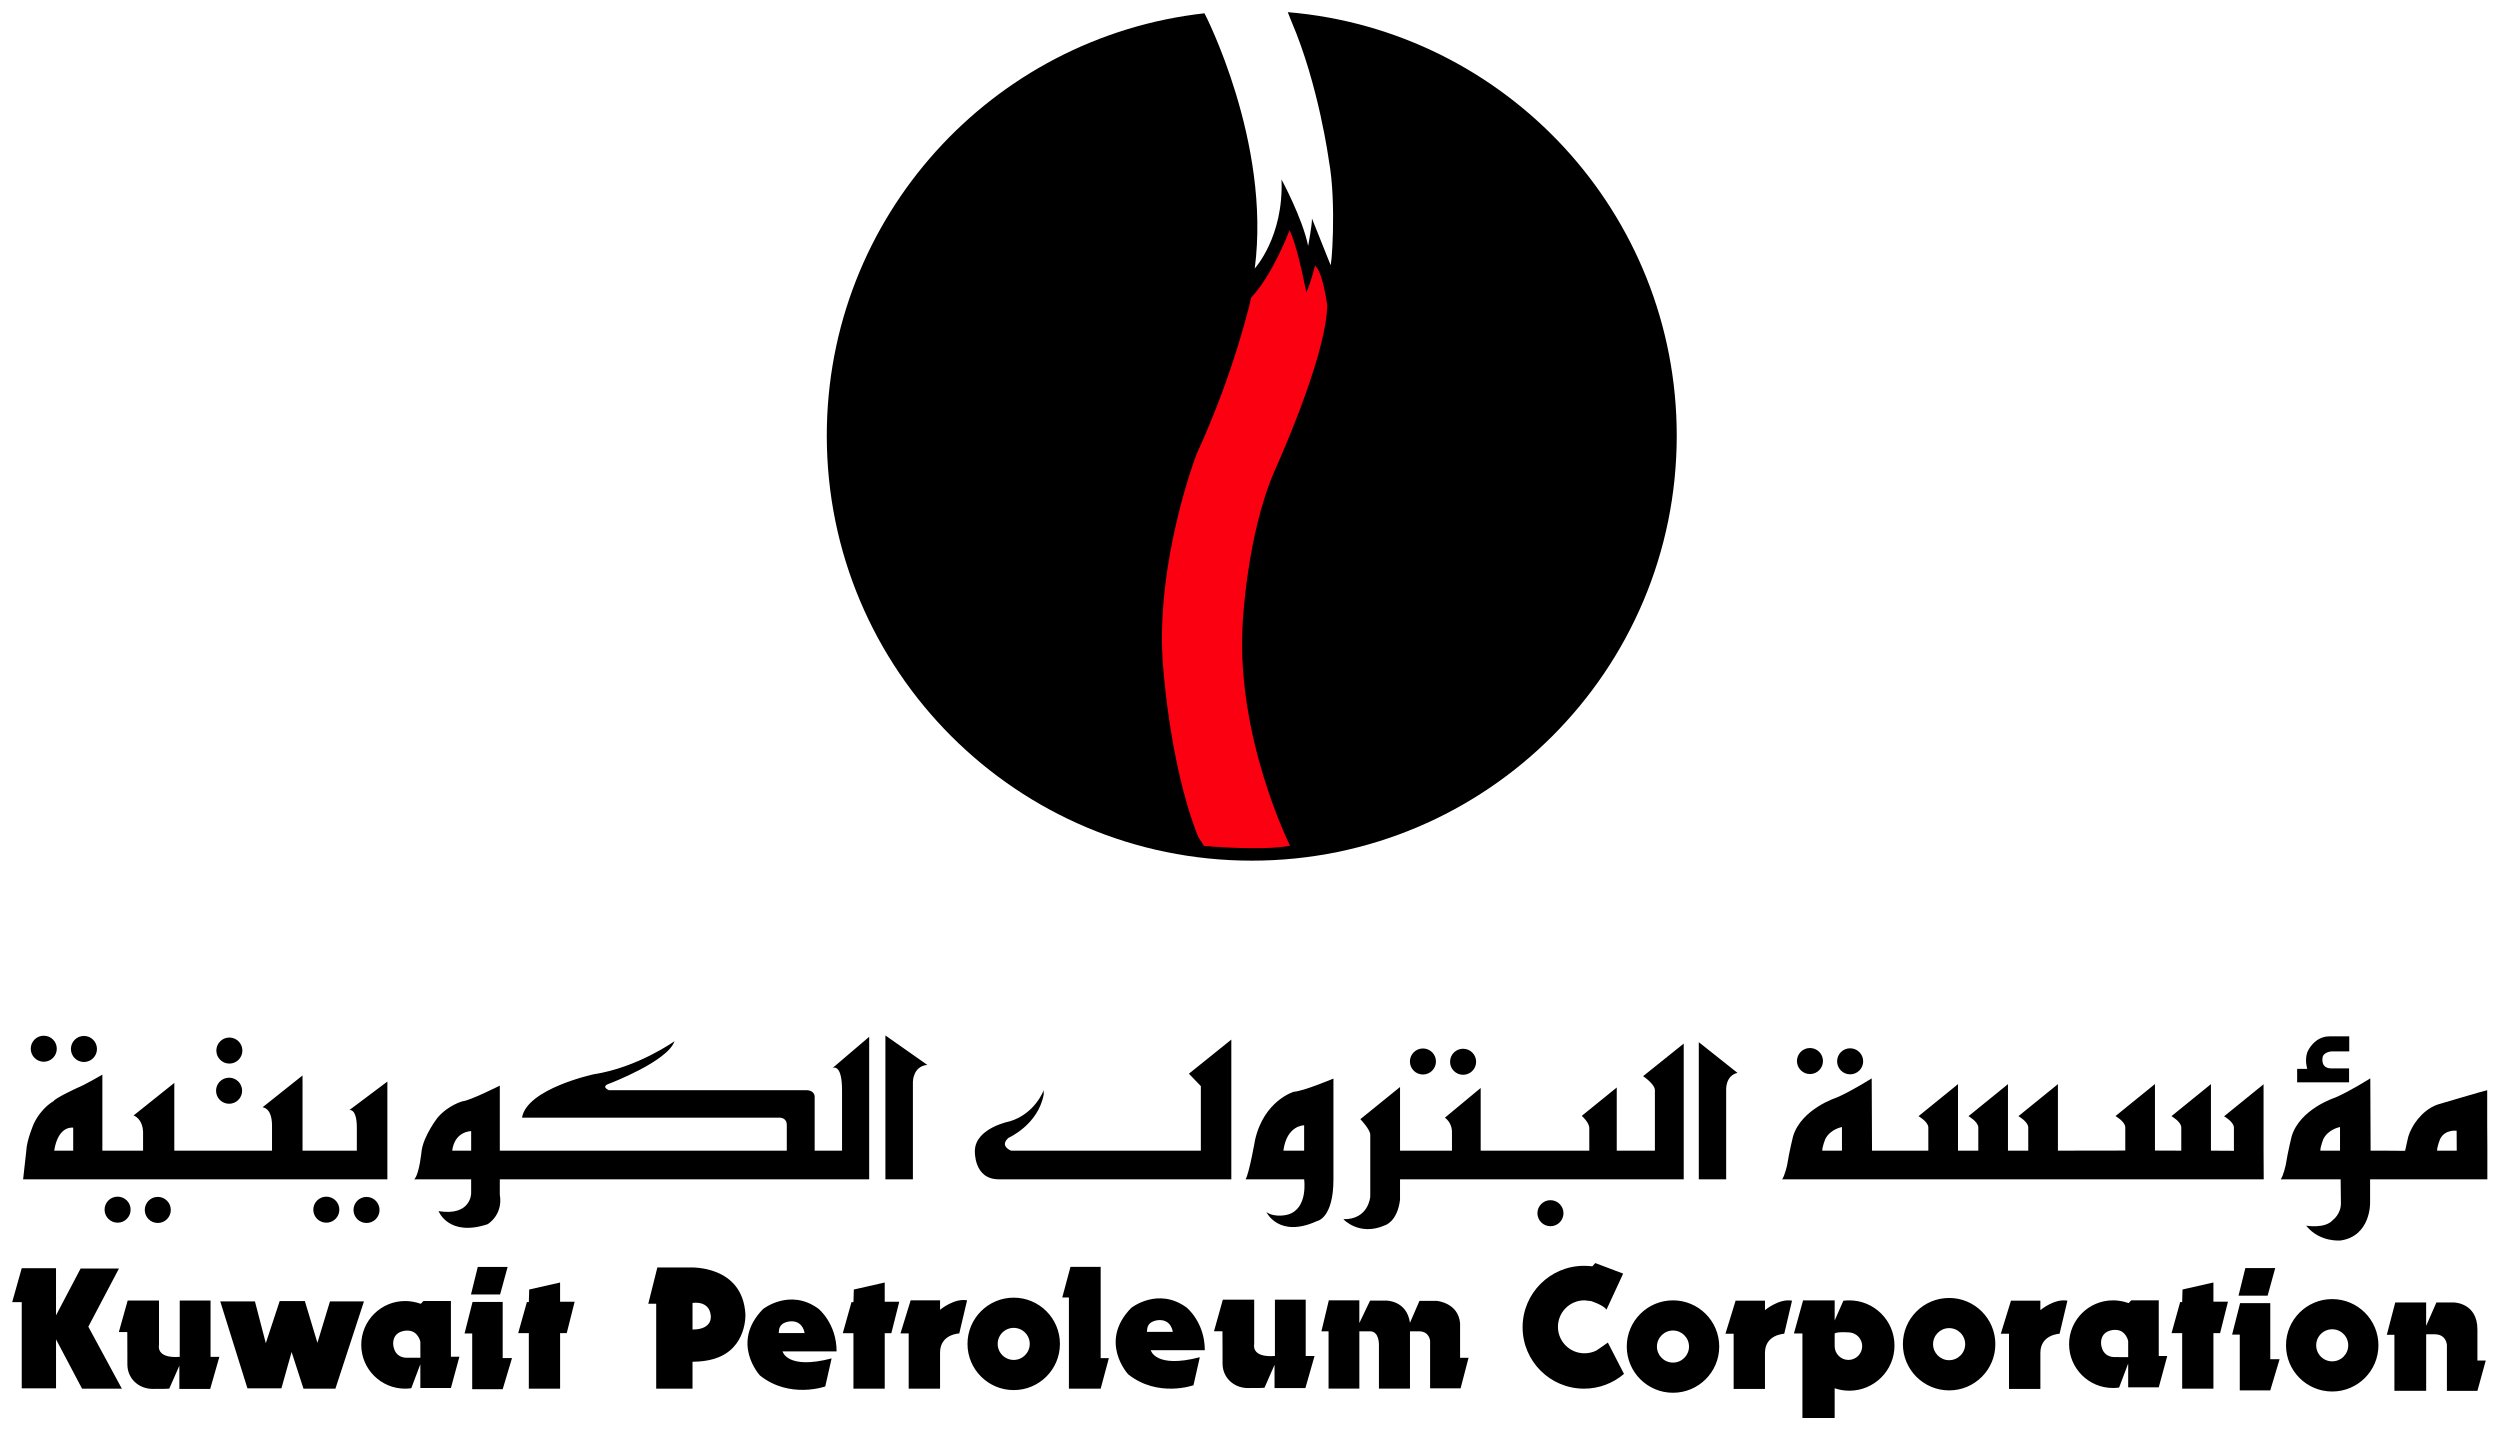 <?xml version="1.0" encoding="UTF-8" standalone="no"?>
<!-- Created with Inkscape (http://www.inkscape.org/) -->

<svg
   xmlns:dc="http://purl.org/dc/elements/1.1/"
   xmlns:cc="http://creativecommons.org/ns#"
   xmlns:rdf="http://www.w3.org/1999/02/22-rdf-syntax-ns#"
   xmlns:svg="http://www.w3.org/2000/svg"
   xmlns="http://www.w3.org/2000/svg"
   version="1.1"
   width="418.02"
   height="239.223" viewBox="0 0 715.748 409.606"
   id="svg7494">
  <defs
     id="defs7496" />
  <g
     transform="translate(-14.855,-312.726)"
     id="layer1">
    <g
       transform="matrix(4.258,0,0,4.258,-2155.995,-2484.595)"
       id="g7525">
      <path
         d="m 537.069,744.435 c 0.359,0 0.708,0.068 1.054,0.186 l 0.175,-0.186 1.849,0 0,3.745 0.571,0 -0.571,2.102 -2.055,0 0,-1.6 -0.61,1.616 c -0.133,0.019 -0.28,0.029 -0.419,0.029 -1.626,0 -2.945,-1.32 -2.945,-2.946 0,-1.627 1.325,-2.946 2.951,-2.946 m 1.025,3.814 -0.003,-1.074 c 0,0 -0.136,-0.752 -0.868,-0.752 0,0 -0.914,-0.045 -0.96,0.822 0,0 -0.045,0.935 0.846,1.004 l 0.984,0 m -19.701,0.459 0,-0.564 -0.005,-1.62 -0.569,0 0.594,-2.122 2.107,0 0,2.995 c 0,0 -0.235,0.915 1.394,0.791 l 0,-3.786 2.072,0 0,3.786 0.593,0 -0.618,2.158 -2.072,0 0,-1.565 -0.677,1.541 c 0,0 -0.275,0.03 -0.655,0.018 l -0.451,0.004 c -0.985,0.002 -1.712,-0.73 -1.712,-1.635 m 23.209,-4.211 2.026,0 0,3.772 0.627,0 -0.627,2.095 -2.05,0 0,-3.749 -0.514,0 0.537,-2.119 m 0.352,-2.356 2.007,0 -0.507,1.855 -1.958,0 0.458,-1.855 m 3.458,1.52 2.076,-0.471 0,1.291 0.979,0 -0.532,2.115 -0.446,0 0,3.732 -2.103,0 0,-3.732 -0.715,0 0.584,-2.089 0.131,0 0.026,-0.846 m -20.773,0.799 2.331,0 0.731,2.809 0.935,-2.833 1.69,0 0.845,2.81 0.845,-2.786 2.285,0 -1.92,5.869 -2.146,0 -0.799,-2.467 -0.685,2.443 -2.285,0 -1.827,-5.844 m -13.349,-2.235 2.306,0 0,3.17 1.653,-3.145 2.578,0 -2.059,3.91 2.256,4.169 -2.676,0 -1.751,-3.317 0,3.292 -2.306,0 0,-5.796 -0.642,0 0.642,-2.282"
         id="path7415"
         style="fill:#000000;fill-opacity:1;fill-rule:evenodd;stroke:none" />
      <path
         d="m 592.03,748.651 0,-0.564 -0.006,-1.62 -0.568,0 0.593,-2.123 2.109,0 0,2.995 c 0,0 -0.236,0.915 1.394,0.791 l 0,-3.786 2.07,0 0,3.786 0.594,0 -0.616,2.159 -2.074,0 0,-1.566 -0.676,1.542 c 0,0 -0.276,0.029 -0.655,0.016 l -0.453,0.005 c -0.985,10e-4 -1.711,-0.731 -1.711,-1.636 m 7.143,-4.262 2.053,0 0,1.529 0.724,-1.511 1.074,0 c 0,0 1.394,-0.024 1.606,1.494 l 0.639,-1.476 1.158,0 c 0,0 1.445,0.117 1.573,1.494 l 0,2.336 0.569,0 -0.535,2.053 -2.05,0 0,-3.191 c 0,0 -0.037,-0.645 -0.748,-0.645 l -0.605,0 0,3.853 -2.087,0 0,-2.905 c 0,0 0.044,-0.948 -0.593,-0.948 l -0.724,0 0,3.853 -2.07,0 0,-3.853 -0.48,0 0.497,-2.081 m -11.973,3.351 c 0,0 0.3,1.255 3.3,0.472 l -0.427,1.884 c 0,0 -2.393,0.858 -4.39,-0.736 0,0 -2.022,-2.186 0.206,-4.466 0,0 1.8,-1.426 3.72,-0.025 0,0 1.226,0.976 1.226,2.871 l -3.635,0 m -0.258,-1.235 1.74,0 c 0,0 -0.085,-0.79 -0.874,-0.79 0,0 -0.738,-0.019 -0.84,0.554 l -0.026,0.236 m -5.138,-4.37 2.029,0 0,6.137 0.552,0 -0.552,2.055 -2.135,0 0,-6.135 -0.446,0 0.552,-2.058 m -6.925,5.182 c 0,-1.716 1.391,-3.109 3.106,-3.109 1.718,0 3.109,1.392 3.109,3.109 0,1.715 -1.391,3.106 -3.109,3.106 -1.715,0 -3.106,-1.391 -3.106,-3.106 m 2.03,0 c 0,-0.596 0.482,-1.077 1.076,-1.077 0.596,0 1.079,0.481 1.079,1.077 0,0.594 -0.482,1.078 -1.079,1.078 -0.594,0 -1.076,-0.484 -1.076,-1.078 m -5.853,-2.929 1.978,0 0,0.636 c 0,0 0.951,-0.8 1.817,-0.636 l -0.525,2.225 c 0,0 -1.292,0.046 -1.292,1.283 l 0,2.431 -2.109,0 0,-3.714 -0.552,0 0.684,-2.225 m -8.614,3.433 c 0,0 0.299,1.255 3.3,0.472 l -0.427,1.885 c 0,0 -2.394,0.857 -4.39,-0.736 0,0 -2.022,-2.188 0.206,-4.468 0,0 1.8,-1.426 3.72,-0.026 0,0 1.226,0.978 1.226,2.873 l -3.635,0 m -0.256,-1.233 1.739,0 c 0,0 -0.086,-0.79 -0.874,-0.79 0,0 -0.738,-0.02 -0.84,0.551 l -0.025,0.239 m -8.162,-4.409 2.212,0 c 0,0 3.531,-0.18 3.711,3.155 0,0 0.104,2.274 -2.022,2.959 0,0 -0.583,0.223 -1.535,0.223 l 0,1.811 -2.442,0 0,-5.711 -0.532,0 0.609,-2.436 m 2.366,2.384 c 0,0 1.123,-0.205 1.226,0.849 0,0 0.163,0.938 -1.226,0.938 l 0,-1.786 m 10.844,-0.904 2.078,-0.471 0,1.291 0.978,0 -0.532,2.115 -0.445,0 0,3.732 -2.104,0 0,-3.732 -0.715,0 0.584,-2.089 0.131,0 0.026,-0.846"
         id="path7417"
         style="fill:#000000;fill-opacity:1;fill-rule:evenodd;stroke:none" />
      <path
         d="m 651.901,744.389 c 0.361,0 0.707,0.066 1.052,0.186 l 0.175,-0.186 1.851,0 0,3.744 0.571,0 -0.571,2.104 -2.056,0 0,-1.6 -0.61,1.615 c -0.131,0.021 -0.28,0.03 -0.417,0.03 -1.629,0 -2.946,-1.32 -2.946,-2.946 0,-1.627 1.325,-2.946 2.951,-2.946 m 1.022,3.819 0,-1.079 c 0,0 -0.136,-0.755 -0.869,-0.755 0,0 -0.912,-0.042 -0.956,0.823 0,0 -0.048,0.936 0.844,1.006 l 0.981,0.005 m 17.395,-1.517 0.562,-2.16 2.078,0 0,1.576 0.69,-1.576 1.157,0 c 0,0 1.6,-10e-4 1.6,1.82 l 0,2.083 0.561,0 -0.561,2.041 -2.051,0 0,-3.091 c 0,0 -0.036,-0.719 -0.828,-0.713 l -0.566,0 0,3.8 -2.136,0 0,-3.767 -0.525,0 0.019,-0.013 m -37.131,-0.076 c 0.207,-0.138 1.029,-0.066 1.029,-0.066 0.461,0.051 0.823,0.444 0.823,0.92 0,0.51 -0.412,0.926 -0.925,0.926 -0.511,0 -0.926,-0.416 -0.926,-0.926 l 0,-0.854 m 0,3.685 0,1.999 -2.167,0 0,-5.684 -0.571,0 0.615,-2.225 2.124,0 0,1.354 0.584,-1.329 c 0.133,-0.018 0.264,-0.025 0.398,-0.025 1.68,0 3.04,1.359 3.04,3.039 0,1.675 -1.36,3.035 -3.04,3.035 -0.344,0 -0.671,-0.059 -0.981,-0.164 m 27.259,-5.726 2.029,0 0,3.772 0.627,0 -0.627,2.096 -2.051,0 0,-3.749 -0.515,0 0.537,-2.12 m 0.354,-2.355 2.007,0 -0.509,1.855 -1.958,0 0.459,-1.855 m -15.761,2.192 1.978,0 0,0.636 c 0,0 0.95,-0.799 1.819,-0.636 l -0.527,2.225 c 0,0 -1.291,0.046 -1.291,1.282 l 0,2.43 -2.11,0 0,-3.712 -0.551,0 0.684,-2.225 m -18.516,0 1.975,0 0,0.636 c 0,0 0.953,-0.799 1.819,-0.636 l -0.524,2.225 c 0,0 -1.295,0.046 -1.295,1.282 l 0,2.43 -2.106,0 0,-3.712 -0.552,0 0.684,-2.225 m 11.248,2.925 c 0,-1.718 1.393,-3.107 3.109,-3.107 1.716,0 3.107,1.39 3.107,3.107 0,1.715 -1.391,3.108 -3.107,3.108 -1.716,0 -3.109,-1.393 -3.109,-3.108 m 2.029,0 c 0,-0.596 0.484,-1.079 1.08,-1.079 0.595,0 1.079,0.482 1.079,1.079 0,0.595 -0.484,1.077 -1.079,1.077 -0.596,0 -1.08,-0.482 -1.08,-1.077 m 23.731,0.076 c 0,-1.716 1.389,-3.107 3.105,-3.107 1.716,0 3.109,1.391 3.109,3.107 0,1.716 -1.393,3.107 -3.109,3.107 -1.716,0 -3.105,-1.391 -3.105,-3.107 m 2.029,0 c 0,-0.596 0.481,-1.077 1.076,-1.077 0.596,0 1.079,0.481 1.079,1.077 0,0.595 -0.482,1.079 -1.079,1.079 -0.595,0 -1.076,-0.484 -1.076,-1.079 m -46.355,0.085 c 0,-1.716 1.391,-3.107 3.108,-3.107 1.716,0 3.109,1.391 3.109,3.107 0,1.715 -1.393,3.106 -3.109,3.106 -1.716,0 -3.108,-1.391 -3.108,-3.106 m 2.029,0 c 0,-0.595 0.484,-1.079 1.079,-1.079 0.596,0 1.077,0.484 1.077,1.079 0,0.595 -0.481,1.077 -1.077,1.077 -0.595,0 -1.079,-0.482 -1.079,-1.077 m -4.429,-3.058 c 0.005,0 0.807,0.254 1.038,0.574 l 1.119,-2.421 -1.874,-0.709 -0.2,0.219 c -0.198,-0.022 -0.375,-0.034 -0.556,-0.034 -2.283,0 -4.131,1.849 -4.131,4.13 0,2.28 1.849,4.13 4.131,4.13 1.025,0 1.962,-0.374 2.686,-0.993 l -1.085,-2.107 c 0,0 -0.593,0.424 -0.764,0.531 -0.241,0.122 -0.52,0.191 -0.81,0.191 -0.985,0 -1.782,-0.798 -1.782,-1.78 0,-0.984 0.797,-1.781 1.782,-1.781 l 0.446,0.05 m 39.767,-0.779 2.078,-0.471 0,1.291 0.978,0 -0.53,2.115 -0.448,0 0,3.732 -2.101,0 0,-3.732 -0.715,0 0.58,-2.089 0.135,0 0.024,-0.846"
         id="path7419"
         style="fill:#000000;fill-opacity:1;fill-rule:evenodd;stroke:none" />
      <path
         d="m 633.679,732.736 c 0,0 -0.786,0.135 -1.123,0.81 0,0 -0.204,0.505 -0.204,0.779 l 1.326,0 0,-1.589 m 28.348,1.597 0,-4.473 -2.654,2.154 c 0,0 0.639,0.361 0.661,0.745 l 0,1.574 -1.545,-0.009 0,-4.474 -2.656,2.155 c 0,0 0.641,0.362 0.661,0.744 l 0,1.575 -1.77,-0.007 0,-4.473 -2.654,2.154 c 0,0 0.637,0.362 0.659,0.744 l 0,1.575 -4.529,0.007 0,-4.474 -2.656,2.155 c 0,0 0.64,0.362 0.661,0.744 l 0,1.575 -1.364,0 0,-4.474 -2.654,2.155 c 0,0 0.636,0.362 0.659,0.744 l 0,1.575 -1.365,0 0,-4.474 -2.654,2.155 c 0,0 0.637,0.362 0.659,0.744 l 0,1.575 -3.786,0 -0.021,-4.862 c 0,0 -1.411,0.89 -2.366,1.294 0,0 -2.369,0.758 -2.922,2.606 0,0 -0.249,0.989 -0.4,1.937 0,0 -0.154,0.695 -0.333,0.951 l 32.379,0 -0.01,-1.918 m 5.761,-7.694 0,1.011 -1.186,0 c 0,0 -0.615,0.035 -0.615,0.486 0,0 -0.107,0.656 0.593,0.656 l 1.196,0 0,0.938 -3.491,0 0,-0.905 0.681,0 c 0,0 -0.195,-0.571 0.01,-1.141 0,0 0.43,-1.045 1.485,-1.045 l 1.327,0 m -0.62,6.096 c 0,0 -0.784,0.135 -1.121,0.81 0,0 -0.203,0.505 -0.203,0.779 l 1.324,0 0,-1.589 m 7.841,0.251 c 0,0 -0.776,-0.116 -1.113,0.559 0,0 -0.203,0.505 -0.203,0.779 l 1.323,0 -0.007,-1.337 m -4.624,1.339 -1.16,-10e-4 -0.021,-4.862 c 0,0 -1.411,0.89 -2.366,1.294 0,0 -2.367,0.758 -2.922,2.606 0,0 -0.249,0.989 -0.4,1.937 0,0 -0.154,0.695 -0.331,0.951 l 4.025,0 0.018,1.614 c 0,0.726 -0.535,1.117 -0.535,1.117 -0.535,0.615 -1.804,0.383 -1.804,0.383 0.925,1.156 2.339,0.996 2.339,0.996 1.995,-0.309 1.962,-2.496 1.962,-2.496 l 0,-1.614 7.884,0 0,-2.116 -0.01,-1.571 0,-2.306 c -0.076,0 -3.337,0.965 -3.337,0.965 -1.186,0.424 -1.745,1.621 -1.745,1.621 -0.089,0.161 -0.161,0.335 -0.218,0.519 0,0 -0.105,0.419 -0.22,0.972 l -1.157,-0.009 m -37.034,-6.011 c 0,-0.483 0.394,-0.875 0.876,-0.875 0.484,0 0.877,0.392 0.877,0.875 0,0.485 -0.394,0.877 -0.877,0.877 -0.483,0 -0.876,-0.393 -0.876,-0.877 m -2.7,-0.018 c 0,-0.484 0.393,-0.875 0.876,-0.875 0.484,0 0.874,0.391 0.874,0.875 0,0.484 -0.39,0.876 -0.874,0.876 -0.484,0 -0.876,-0.393 -0.876,-0.876"
         id="path7421"
         style="fill:#000000;fill-opacity:1;fill-rule:evenodd;stroke:none" />
      <path
         d="m 613.202,738.528 c 0,-0.48 0.394,-0.874 0.876,-0.874 0.484,0 0.876,0.394 0.876,0.874 0,0.486 -0.393,0.877 -0.876,0.877 -0.483,0 -0.876,-0.391 -0.876,-0.877 m -5.874,-10.18 c 0,-0.486 0.393,-0.876 0.876,-0.876 0.484,0 0.876,0.39 0.876,0.876 0,0.484 -0.393,0.875 -0.876,0.875 -0.484,0 -0.876,-0.391 -0.876,-0.875 m -2.7,-0.02 c 0,-0.482 0.393,-0.875 0.876,-0.875 0.484,0 0.876,0.393 0.876,0.875 0,0.485 -0.393,0.876 -0.876,0.876 -0.484,0 -0.876,-0.391 -0.876,-0.876 m 19.424,-1.298 0,9.221 1.84,0 0,-5.994 c 0,0 -0.065,-0.973 0.762,-1.162 l -2.602,-2.065 m -20.089,3.015 -2.667,2.161 c 0,0 0.666,0.696 0.666,1.045 0,0.349 0,0 0,0 l 0,4.161 c 0,0 -0.1,1.552 -1.81,1.521 0,0 1.077,1.172 2.792,0.411 0,0 0.829,-0.217 1.019,-1.711 l 0,-1.382 19.075,0 0,-9.126 -2.731,2.191 c 0,0 0.793,0.529 0.793,0.941 l 0,4.067 -2.565,0 0,-4.247 -2.351,1.906 c 0,0 0.505,0.444 0.505,0.824 l 0,1.518 -7.303,0 0,-4.216 -2.406,1.998 c 0,0 0.444,0.289 0.475,0.893 l 0,1.326 -3.491,0 0,-4.28 m -4.478,-0.569 c 0,0 -2.033,0.855 -2.667,0.887 0,0 -1.999,0.586 -2.603,3.236 0,0 -0.381,2.192 -0.634,2.651 l 3.934,0 c 0,0 0.286,1.954 -1.077,2.366 0,0 -0.85,0.253 -1.458,-0.16 0,0 0.825,1.776 3.396,0.603 0,0 1.109,-0.16 1.109,-2.809 l 0,-6.775 m -1.97,3.142 c 0,0 -1.173,-0.014 -1.395,1.706 l 1.395,0 0,-1.706 m -17.51,-2.361 c 0,0 -0.568,1.569 -2.268,2.091 0,0 -2.326,0.443 -2.362,1.976 0,0 -0.095,1.926 1.605,1.926 l 15.639,0 0,-9.394 -2.851,2.293 0.802,0.835 0,4.34 -12.762,0 c 0,0 -0.801,-0.302 -0.174,-0.861 0.626,-0.557 0,0 0,0 0,0 1.996,-0.873 2.371,-2.919 l 0,-0.287"
         id="path7423"
         style="fill:#000000;fill-opacity:1;fill-rule:evenodd;stroke:none" />
      <path
         d="m 569.361,726.578 0,9.674 1.849,0 0,-6.544 c 0,0 -0.009,-1.056 0.968,-1.151 l -2.816,-1.979 m -25.929,3.374 c 0,0 -1.994,1.005 -2.495,1.05 0,0 -0.959,0.247 -1.689,1.105 0,0 -0.926,1.191 -1.071,2.219 0,0 -0.147,1.568 -0.497,1.926 l 3.826,0 0,0.943 c 0,0 10e-4,1.546 -2.191,1.196 0,0 0.67,1.752 3.299,0.878 0,0 1.052,-0.614 0.819,-1.986 l 0,-1.03 24.836,0 0,-9.585 -2.464,2.1 c 0,0 0.639,-0.357 0.639,1.491 l 0,4.067 -1.841,0 0,-3.643 c 0,0 0,-0.425 -0.559,-0.425 l -13.275,0 c 0,0 -0.584,-0.235 0.035,-0.445 0,0 3.922,-1.491 4.376,-2.85 0,0 -2.467,1.768 -5.423,2.223 0,0 -4.516,0.969 -4.83,2.921 l 17.348,0 c 0,0 0.454,-10e-4 0.454,0.485 l 0,1.734 -19.296,0 0,-4.374 m -1.926,3.059 c 0,0 -1.103,-0.011 -1.276,1.315 l 1.276,0 0,-1.315 m -24.797,-3.797 c 0,0 -1.24,0.72 -1.67,0.881 0,0 -1.501,0.691 -1.62,0.906 0,0 -0.8,0.417 -1.324,1.515 0,0 -0.476,1.107 -0.5,1.81 l -0.215,1.926 24.492,0 0,-6.574 -2.555,1.917 c 0,0 0.502,-0.138 0.502,1.185 0,1.323 0,0 0,0 l 0,1.545 -3.651,0 0,-5.057 -2.691,2.142 c 0,0 0.639,0 0.639,1.234 l 0,1.681 -6.57,0 0,-4.556 -2.739,2.19 c 0,0 0.594,0.182 0.639,1.095 l 0,1.271 -2.737,0 0,-5.112 m -1.961,3.567 c 0,0 -1.004,-0.195 -1.278,1.545 l 1.278,0 0,-1.545 m 10.5,-4.31 c -0.484,0 -0.876,-0.393 -0.876,-0.876 0,-0.482 0.393,-0.876 0.876,-0.876 0.484,0 0.876,0.394 0.876,0.876 0,0.484 -0.393,0.876 -0.876,0.876 m -0.018,2.701 c -0.485,0 -0.877,-0.393 -0.877,-0.876 0,-0.484 0.393,-0.877 0.877,-0.877 0.484,0 0.876,0.394 0.876,0.877 0,0.484 -0.393,0.876 -0.876,0.876 m 8.365,7.141 c 0,-0.484 0.391,-0.877 0.876,-0.877 0.482,0 0.875,0.394 0.875,0.877 0,0.482 -0.393,0.876 -0.875,0.876 -0.485,0 -0.876,-0.394 -0.876,-0.876 m -2.703,-0.02 c 0,-0.483 0.394,-0.875 0.877,-0.875 0.482,0 0.875,0.393 0.875,0.875 0,0.485 -0.393,0.876 -0.875,0.876 -0.484,0 -0.877,-0.391 -0.877,-0.876 m -11.332,0.02 c 0,-0.486 0.391,-0.88 0.876,-0.88 0.482,0 0.875,0.394 0.875,0.88 0,0.482 -0.393,0.875 -0.875,0.875 -0.485,0 -0.876,-0.393 -0.876,-0.875 m -2.703,-0.02 c 0,-0.484 0.393,-0.875 0.877,-0.875 0.484,0 0.875,0.391 0.875,0.875 0,0.484 -0.391,0.876 -0.875,0.876 -0.485,0 -0.877,-0.392 -0.877,-0.876 m -2.263,-10.805 c 0,-0.484 0.393,-0.876 0.876,-0.876 0.484,0 0.876,0.392 0.876,0.876 0,0.485 -0.393,0.876 -0.876,0.876 -0.484,0 -0.876,-0.391 -0.876,-0.876 m -2.701,-0.016 c 0,-0.486 0.393,-0.876 0.876,-0.876 0.484,0 0.876,0.39 0.876,0.876 0,0.482 -0.393,0.875 -0.876,0.875 -0.484,0 -0.876,-0.393 -0.876,-0.875"
         id="path7425"
         style="fill:#000000;fill-opacity:1;fill-rule:evenodd;stroke:none" />
      <path
         d="m 596.417,657.774 c 14.654,1.226 26.152,13.508 26.152,28.476 0,15.781 -12.792,28.575 -28.574,28.575 -15.782,0 -28.575,-12.794 -28.575,-28.575 0,-14.699 11.095,-26.804 25.395,-28.4 0.008,0 4.486,8.654 3.381,17.156 0,0 1.956,-2.131 1.798,-5.982 0,0 1.414,2.605 1.792,4.471 0,0 0.286,-1.539 0.254,-1.854 l 1.235,3.089 c 0.062,0.634 0.443,-4.103 -0.095,-6.973 0,0 -0.686,-5.105 -2.52,-9.366 l -0.244,-0.617"
         id="path7427"
         style="fill:#000000;fill-opacity:1;fill-rule:evenodd;stroke:none" />
      <path
         d="m 590.824,713.771 c 0,0 3.765,0.337 5.647,0 0,0 -3.599,-7.238 -3.158,-14.858 0,0 0.276,-6.018 2.154,-10.324 0,0 3.477,-7.62 3.534,-11.098 0,0 -0.276,-2.044 -0.718,-2.541 0,0 -0.389,1.545 -0.664,1.822 0,0 -0.529,-2.917 -1.077,-4.161 0,0 -1.134,2.935 -2.521,4.38 0,0 -1.085,4.92 -3.675,10.526 0,0 -2.691,6.976 -2.277,13.825 0,0 0.401,6.861 2.381,11.844 l 0.374,0.584"
         id="path7429"
         style="fill:#fb0011;fill-opacity:1;fill-rule:evenodd;stroke:none" />
      <path
         d="m 590.824,713.771 c 0,0 3.765,0.337 5.647,0 0,0 -3.599,-7.238 -3.158,-14.858 0,0 0.276,-6.018 2.154,-10.324 0,0 3.477,-7.62 3.534,-11.098 0,0 -0.276,-2.044 -0.718,-2.541 0,0 -0.389,1.545 -0.664,1.822 0,0 -0.529,-2.917 -1.077,-4.161 0,0 -1.134,2.935 -2.521,4.38 0,0 -1.085,4.92 -3.675,10.526 0,0 -2.691,6.976 -2.277,13.825 0,0 0.401,6.861 2.381,11.844 l 0.374,0.584 z"
         id="path7431"
         style="fill:none;stroke:#fb0011;stroke-width:0.136;stroke-linecap:butt;stroke-linejoin:miter;stroke-miterlimit:3.864;stroke-opacity:1;stroke-dasharray:none" />
    </g>
  </g>
</svg>
